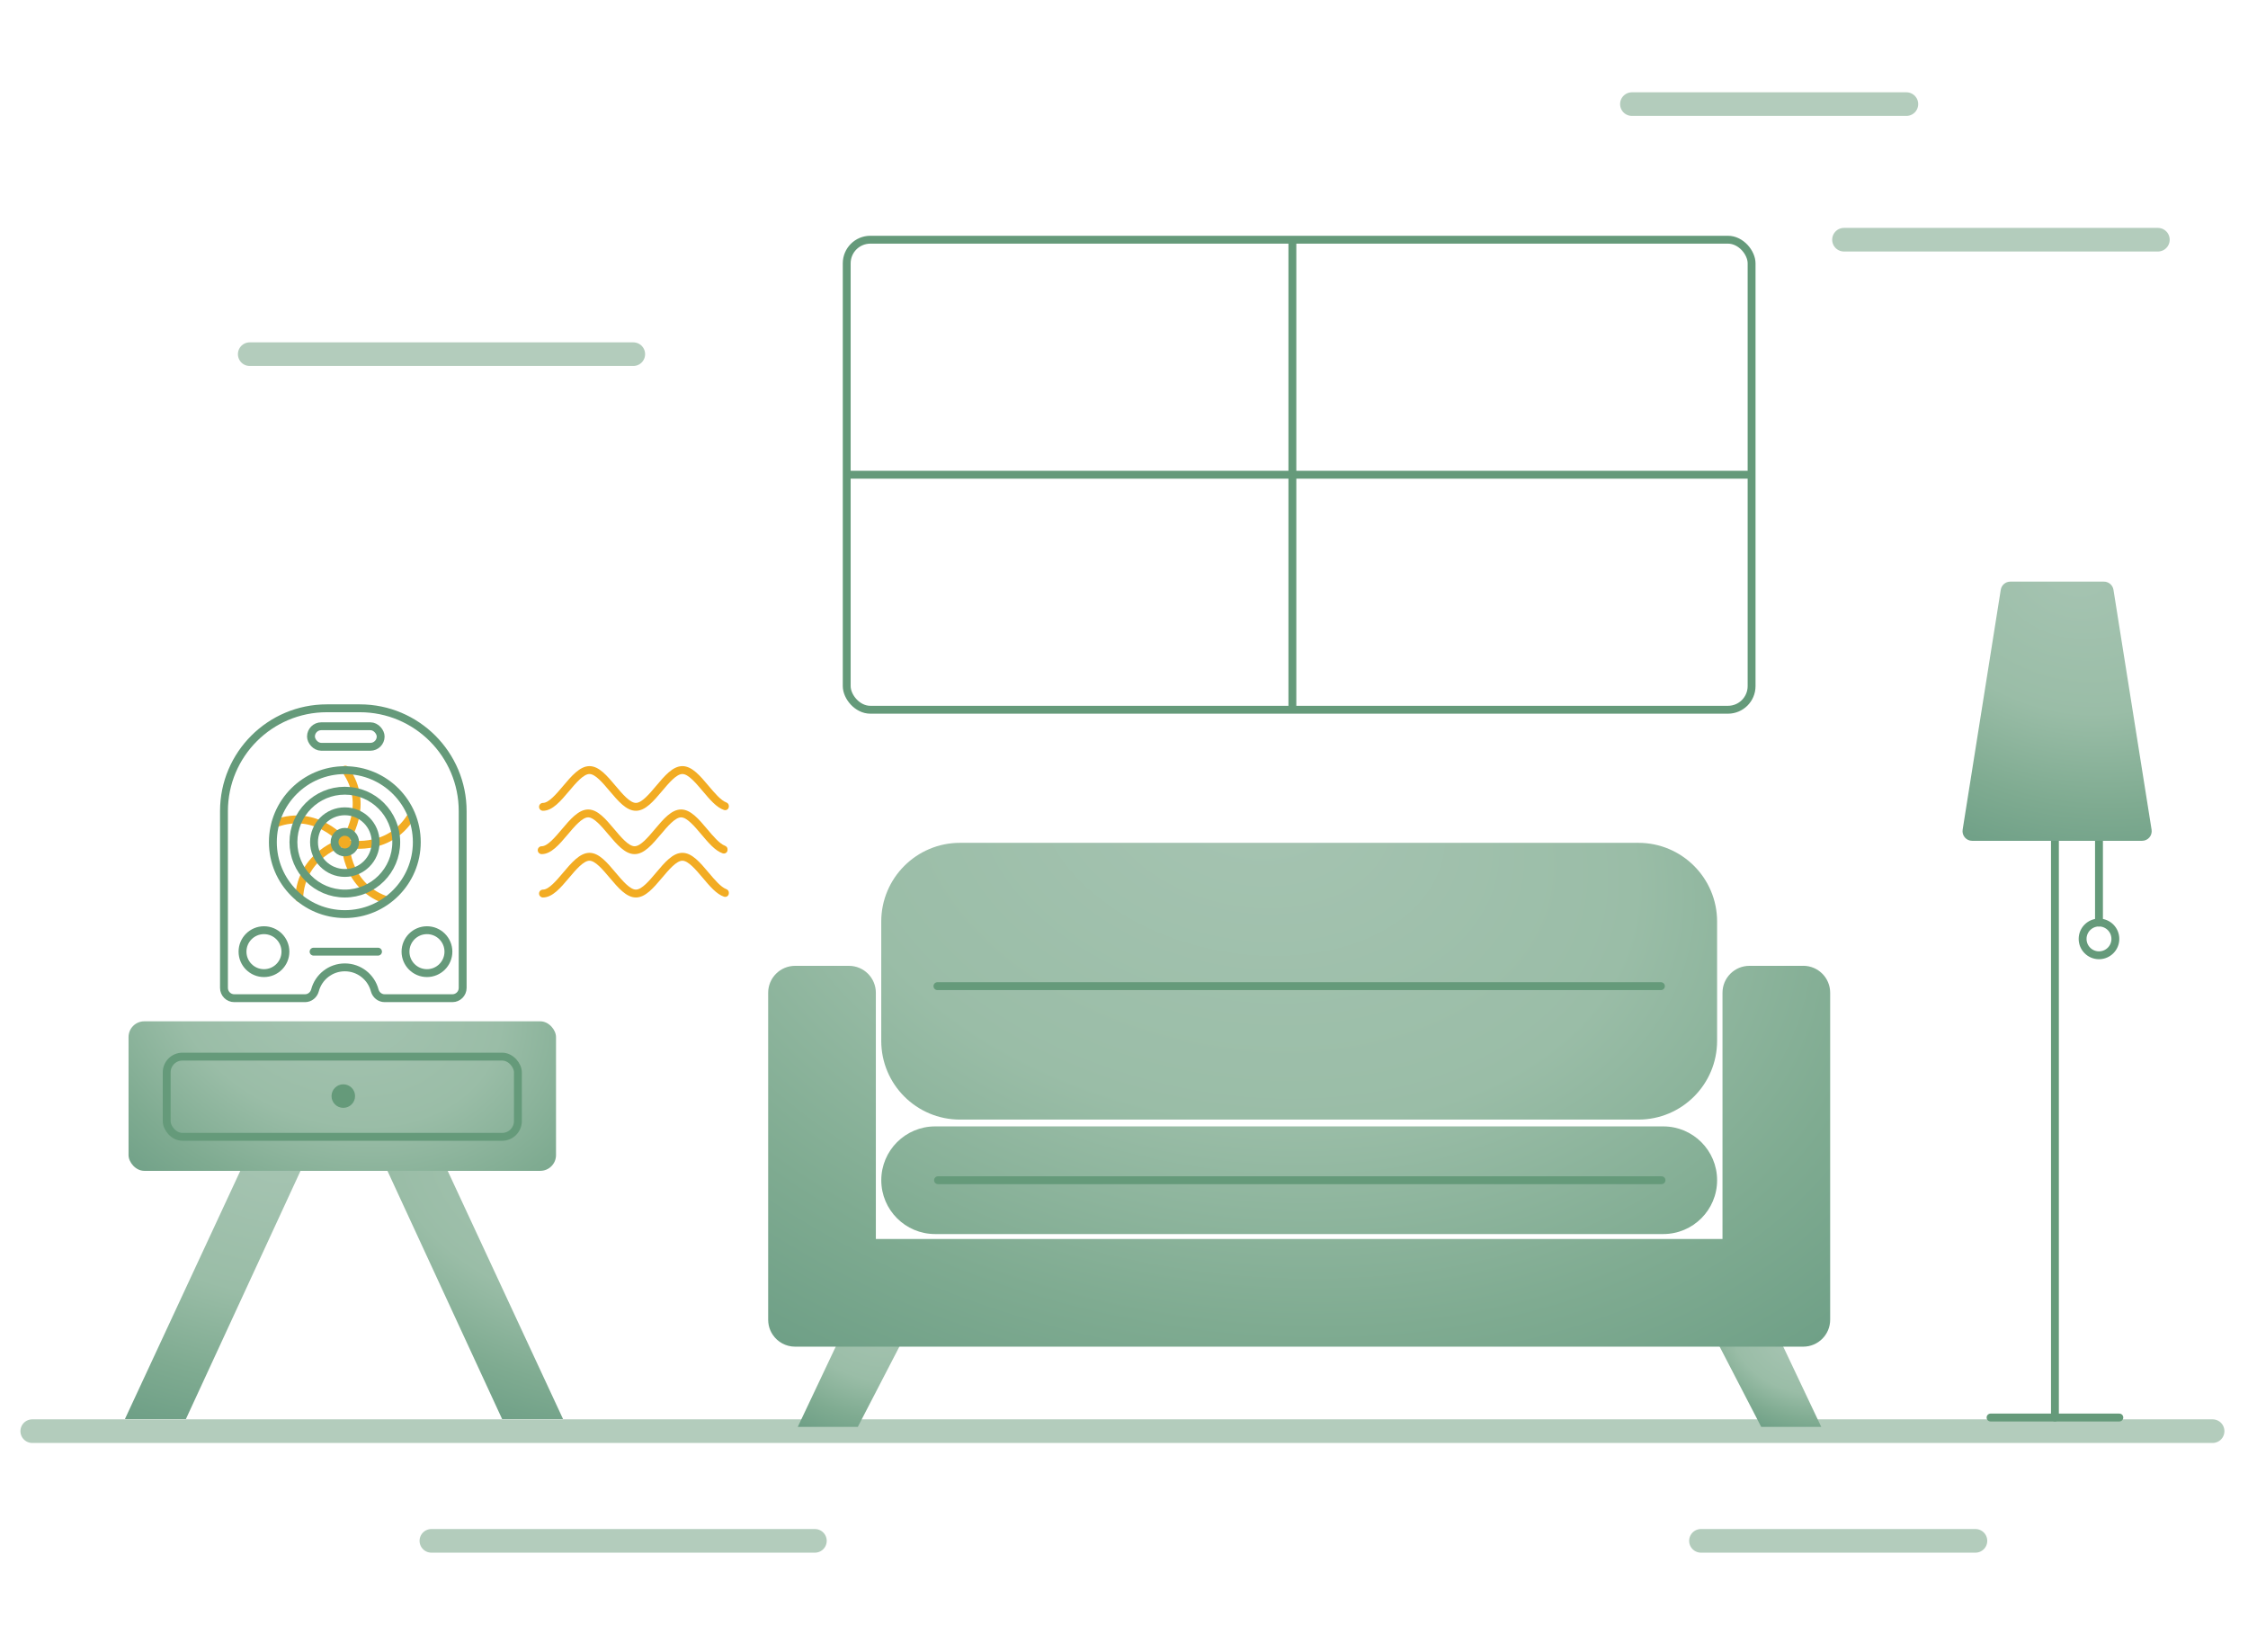 <?xml version="1.0" encoding="UTF-8"?>
<svg xmlns="http://www.w3.org/2000/svg" xmlns:xlink="http://www.w3.org/1999/xlink" id="a" viewBox="0 0 571 419.68">
  <defs>
    <radialGradient id="b" cx="85.08" cy="251" fx="85.08" fy="251" r="90.86" gradientTransform="translate(76.88 42.53) rotate(21.81) scale(1 .76)" gradientUnits="userSpaceOnUse">
      <stop offset="0" stop-color="#a6c4b2"></stop>
      <stop offset=".48" stop-color="#9abda7"></stop>
      <stop offset=".78" stop-color="#7fab91"></stop>
      <stop offset="1" stop-color="#6e9f86"></stop>
    </radialGradient>
    <radialGradient id="c" cx="69.67" cy="298.45" fx="69.67" fy="288.79" r="110.89" gradientTransform="translate(27.87 105.35) rotate(8.43) scale(1 .62)" gradientUnits="userSpaceOnUse">
      <stop offset="0" stop-color="#a6c4b2"></stop>
      <stop offset=".48" stop-color="#9abda7"></stop>
      <stop offset=".78" stop-color="#7fab91"></stop>
      <stop offset="1" stop-color="#6e9f86"></stop>
    </radialGradient>
    <radialGradient id="d" cx="146.8" cy="300.15" fx="146.8" fy="300.15" r="65.11" gradientTransform="translate(636.92 316.01) rotate(109.27) scale(1 1.56)" xlink:href="#b"></radialGradient>
    <radialGradient id="e" cx="221.28" cy="343.4" fx="221.28" fy="331.3" r="37.46" gradientTransform="translate(51.5 72.22) rotate(11.71) scale(1 .67)" xlink:href="#c"></radialGradient>
    <radialGradient id="f" cx="-5656.89" cy="343.38" fx="-5656.89" fy="343.38" r="33.27" gradientTransform="translate(-4652.26 -2099.58) rotate(-156.78) scale(1 -.67)" xlink:href="#b"></radialGradient>
    <radialGradient id="g" cx="304.75" cy="227.95" fx="312.9" fy="184.53" r="217.67" gradientTransform="translate(37.47 15.9) rotate(11.71) scale(1 .67)" xlink:href="#c"></radialGradient>
    <radialGradient id="j" cx="521.54" cy="162.66" fx="521.54" fy="134.37" r="81.1" gradientTransform="translate(55.64 -97.93) rotate(16.9) scale(1 .7)" xlink:href="#b"></radialGradient>
  </defs>
  <line x1="63.43" y1="89.95" x2="160.86" y2="89.95" fill="none" stroke="#b3ccbc" stroke-linecap="round" stroke-linejoin="round" stroke-width="6"></line>
  <line x1="414.51" y1="26.44" x2="484.23" y2="26.44" fill="none" stroke="#b3ccbc" stroke-linecap="round" stroke-linejoin="round" stroke-width="6"></line>
  <line x1="468.38" y1="60.88" x2="548.11" y2="60.88" fill="none" stroke="#b3ccbc" stroke-linecap="round" stroke-linejoin="round" stroke-width="6"></line>
  <line x1="109.57" y1="391.34" x2="206.99" y2="391.34" fill="none" stroke="#b3ccbc" stroke-linecap="round" stroke-linejoin="round" stroke-width="6"></line>
  <line x1="432.05" y1="391.34" x2="501.77" y2="391.34" fill="none" stroke="#b3ccbc" stroke-linecap="round" stroke-linejoin="round" stroke-width="6"></line>
  <path d="M185.13,226.86c0,.64-.62,1.08-1.23.88-1.91-.64-3.63-2.68-5.43-4.82-1.71-2.02-3.64-4.32-5.14-4.32s-3.44,2.29-5.15,4.32c-2.18,2.58-4.23,5.02-6.66,5.02s-4.5-2.45-6.69-5.04c-1.7-2.02-3.62-4.3-5.11-4.3s-3.46,2.3-5.17,4.34c-2.17,2.57-4.22,5-6.63,5-.55,0-1-.45-1-1s.45-1,1-1c1.48,0,3.4-2.28,5.1-4.29,2.09-2.48,4.25-5.05,6.7-5.05s4.47,2.44,6.64,5.01c1.71,2.03,3.65,4.33,5.16,4.33s3.43-2.29,5.13-4.31c2.18-2.59,4.24-5.03,6.68-5.03s4.49,2.44,6.67,5.03c1.46,1.73,3.08,3.66,4.46,4.18.39.14.67.48.67.89v.16Z" fill="#f2ac23"></path>
  <path d="M184.8,215.85c0,.64-.62,1.08-1.23.88-1.91-.64-3.63-2.68-5.43-4.82-1.71-2.02-3.64-4.32-5.14-4.32s-3.44,2.29-5.15,4.32c-2.18,2.58-4.23,5.02-6.66,5.02s-4.5-2.45-6.69-5.04c-1.7-2.02-3.62-4.3-5.11-4.3s-3.46,2.3-5.17,4.34c-2.17,2.57-4.22,5-6.63,5-.55,0-1-.45-1-1s.45-1,1-1c1.48,0,3.4-2.28,5.1-4.29,2.09-2.48,4.25-5.05,6.7-5.05s4.47,2.44,6.64,5.01c1.71,2.03,3.65,4.33,5.16,4.33s3.43-2.29,5.13-4.31c2.18-2.59,4.24-5.03,6.68-5.03s4.49,2.44,6.67,5.03c1.46,1.73,3.09,3.66,4.46,4.18.39.14.67.48.67.89v.16Z" fill="#f2ac23"></path>
  <path d="M185.13,204.84c0,.64-.62,1.08-1.23.88-1.91-.64-3.63-2.68-5.43-4.82-1.71-2.02-3.64-4.32-5.14-4.32s-3.44,2.29-5.15,4.32c-2.18,2.58-4.23,5.02-6.66,5.02s-4.5-2.45-6.69-5.04c-1.7-2.02-3.62-4.3-5.11-4.3s-3.46,2.3-5.17,4.34c-2.17,2.57-4.22,5-6.63,5-.55,0-1-.45-1-1s.45-1,1-1c1.48,0,3.4-2.28,5.1-4.29,2.09-2.48,4.25-5.05,6.7-5.05s4.47,2.44,6.64,5.01c1.71,2.03,3.65,4.33,5.16,4.33s3.43-2.29,5.13-4.31c2.18-2.59,4.24-5.03,6.68-5.03s4.49,2.44,6.67,5.03c1.46,1.73,3.08,3.66,4.46,4.18.39.14.67.48.67.89v.16Z" fill="#f2ac23"></path>
  <line x1="8.19" y1="363.48" x2="562.01" y2="363.48" fill="none" stroke="#b3ccbc" stroke-linecap="round" stroke-linejoin="round" stroke-width="6"></line>
  <rect x="215.07" y="60.88" width="229.84" height="119.38" rx="6" ry="6" fill="none" stroke="#659a7a" stroke-miterlimit="10" stroke-width="2"></rect>
  <line x1="328.27" y1="60.88" x2="328.27" y2="180.26" fill="none" stroke="#659a7a" stroke-miterlimit="10" stroke-width="2"></line>
  <line x1="215.07" y1="120.57" x2="444.01" y2="120.57" fill="none" stroke="#659a7a" stroke-miterlimit="10" stroke-width="2"></line>
  <path d="M87.71,195.47c6.48,9.01,0,18.02,0,18.02" fill="none" stroke="#f2ac23" stroke-linecap="round" stroke-miterlimit="10" stroke-width="2"></path>
  <path d="M104.37,207.4c-5.86,9.42-16.66,6.86-16.66,6.86" fill="none" stroke="#f2ac23" stroke-linecap="round" stroke-miterlimit="10" stroke-width="2"></path>
  <path d="M97.72,228.48c-10.39-3.89-10.01-14.99-10.01-14.99" fill="none" stroke="#f2ac23" stroke-linecap="round" stroke-miterlimit="10" stroke-width="2"></path>
  <path d="M75.99,228.06c.49-11.09,11.15-14.15,11.15-14.15" fill="none" stroke="#f2ac23" stroke-linecap="round" stroke-miterlimit="10" stroke-width="2"></path>
  <path d="M70.03,209.12c10.4-3.88,17.38,4.74,17.38,4.74" fill="none" stroke="#f2ac23" stroke-linecap="round" stroke-miterlimit="10" stroke-width="2"></path>
  <circle cx="87.59" cy="213.88" r="2.61" fill="none" stroke="#659a7a" stroke-miterlimit="10" stroke-width="2"></circle>
  <circle cx="87.59" cy="213.88" r="7.83" fill="none" stroke="#659a7a" stroke-miterlimit="10" stroke-width="2"></circle>
  <circle cx="87.59" cy="213.88" r="13.06" fill="none" stroke="#659a7a" stroke-miterlimit="10" stroke-width="2"></circle>
  <circle cx="87.59" cy="213.88" r="18.28" fill="none" stroke="#659a7a" stroke-miterlimit="10" stroke-width="2"></circle>
  <path d="M91.4,179.89h-8.39c-14.42,0-26.12,11.69-26.12,26.12v44.9c0,1.44,1.17,2.61,2.61,2.61h17.97c1.21,0,2.23-.84,2.54-2,.89-3.36,3.94-5.83,7.58-5.83s6.69,2.47,7.58,5.83c.31,1.17,1.33,2,2.54,2h17.2c1.44,0,2.61-1.17,2.61-2.61v-44.9c0-14.42-11.69-26.12-26.12-26.12Z" fill="none" stroke="#659a7a" stroke-miterlimit="10" stroke-width="2"></path>
  <rect x="78.99" y="184.45" width="17.7" height="5.22" rx="2.61" ry="2.61" fill="none" stroke="#659a7a" stroke-miterlimit="10" stroke-width="2"></rect>
  <circle cx="67.05" cy="241.7" r="5.45" fill="none" stroke="#659a7a" stroke-miterlimit="10" stroke-width="2"></circle>
  <circle cx="108.45" cy="241.7" r="5.45" fill="none" stroke="#659a7a" stroke-miterlimit="10" stroke-width="2"></circle>
  <line x1="79.65" y1="241.7" x2="96.02" y2="241.7" fill="none" stroke="#659a7a" stroke-linecap="round" stroke-miterlimit="10" stroke-width="2"></line>
  <rect x="32.65" y="259.39" width="108.58" height="37.98" rx="4" ry="4" fill="url(#b)"></rect>
  <rect x="42.34" y="268.36" width="89.21" height="20.37" rx="4" ry="4" fill="none" stroke="#659a7a" stroke-linecap="round" stroke-miterlimit="10" stroke-width="2"></rect>
  <circle cx="87.2" cy="278.38" r="2.99" fill="#659a7a"></circle>
  <polygon points="61.04 297.36 31.73 360.41 47.22 360.41 76.34 297.36 61.04 297.36" fill="url(#c)"></polygon>
  <polygon points="113.71 297.36 143.02 360.41 127.54 360.41 98.41 297.36 113.71 297.36" fill="url(#d)"></polygon>
  <polygon points="212.87 340.77 202.64 362.39 217.89 362.39 229.09 340.77 212.87 340.77" fill="url(#e)"></polygon>
  <polygon points="452.36 340.77 462.6 362.39 447.35 362.39 436.15 340.77 452.36 340.77" fill="url(#f)"></polygon>
  <path d="M416.15,284.35h-172.31c-11.05,0-20-8.95-20-20v-30.29c0-11.05,8.95-20,20-20h172.31c11.05,0,20,8.95,20,20v30.29c0,11.05-8.95,20-20,20ZM436.15,299.75h0c0-7.55-6.12-13.67-13.67-13.67h-184.96c-7.55,0-13.67,6.12-13.67,13.67h0c0,7.55,6.12,13.67,13.67,13.67h184.96c7.55,0,13.67-6.12,13.67-13.67ZM458.03,245.3h-13.67c-3.78,0-6.84,3.06-6.84,6.84v62.54h-215.05v-62.54c0-3.78-3.06-6.84-6.84-6.84h-13.67c-3.78,0-6.84,3.06-6.84,6.84v83.05c0,.47.05.93.14,1.38.18.89.54,1.72,1.03,2.44,1.23,1.82,3.31,3.01,5.67,3.01h256.07c3.78,0,6.84-3.06,6.84-6.84v-83.05c0-3.78-3.06-6.84-6.84-6.84Z" fill="url(#g)"></path>
  <line id="h" x1="422.03" y1="299.75" x2="238.26" y2="299.75" fill="none" stroke="#659a7a" stroke-linecap="round" stroke-linejoin="round" stroke-width="2"></line>
  <line id="i" x1="421.88" y1="250.46" x2="238.11" y2="250.46" fill="none" stroke="#659a7a" stroke-linecap="round" stroke-linejoin="round" stroke-width="2"></line>
  <line x1="505.61" y1="360.02" x2="538.32" y2="360.02" fill="none" stroke="#659a7a" stroke-linecap="round" stroke-linejoin="round" stroke-width="2"></line>
  <line x1="521.96" y1="213.55" x2="521.96" y2="360.02" fill="none" stroke="#659a7a" stroke-linecap="round" stroke-linejoin="round" stroke-width="2"></line>
  <circle cx="533.15" cy="238.46" r="4.16" fill="none" stroke="#659a7a" stroke-linecap="round" stroke-linejoin="round" stroke-width="2"></circle>
  <line x1="533.15" y1="213.55" x2="533.15" y2="234.3" fill="none" stroke="#659a7a" stroke-linecap="round" stroke-linejoin="round" stroke-width="2"></line>
  <path d="M534.42,147.72h-23.8c-1.21,0-2.23.88-2.42,2.07l-9.68,60.92c-.24,1.49.91,2.84,2.42,2.84h43.15c1.51,0,2.66-1.35,2.42-2.84l-9.68-60.92c-.19-1.19-1.22-2.07-2.42-2.07Z" fill="url(#j)"></path>
</svg>
